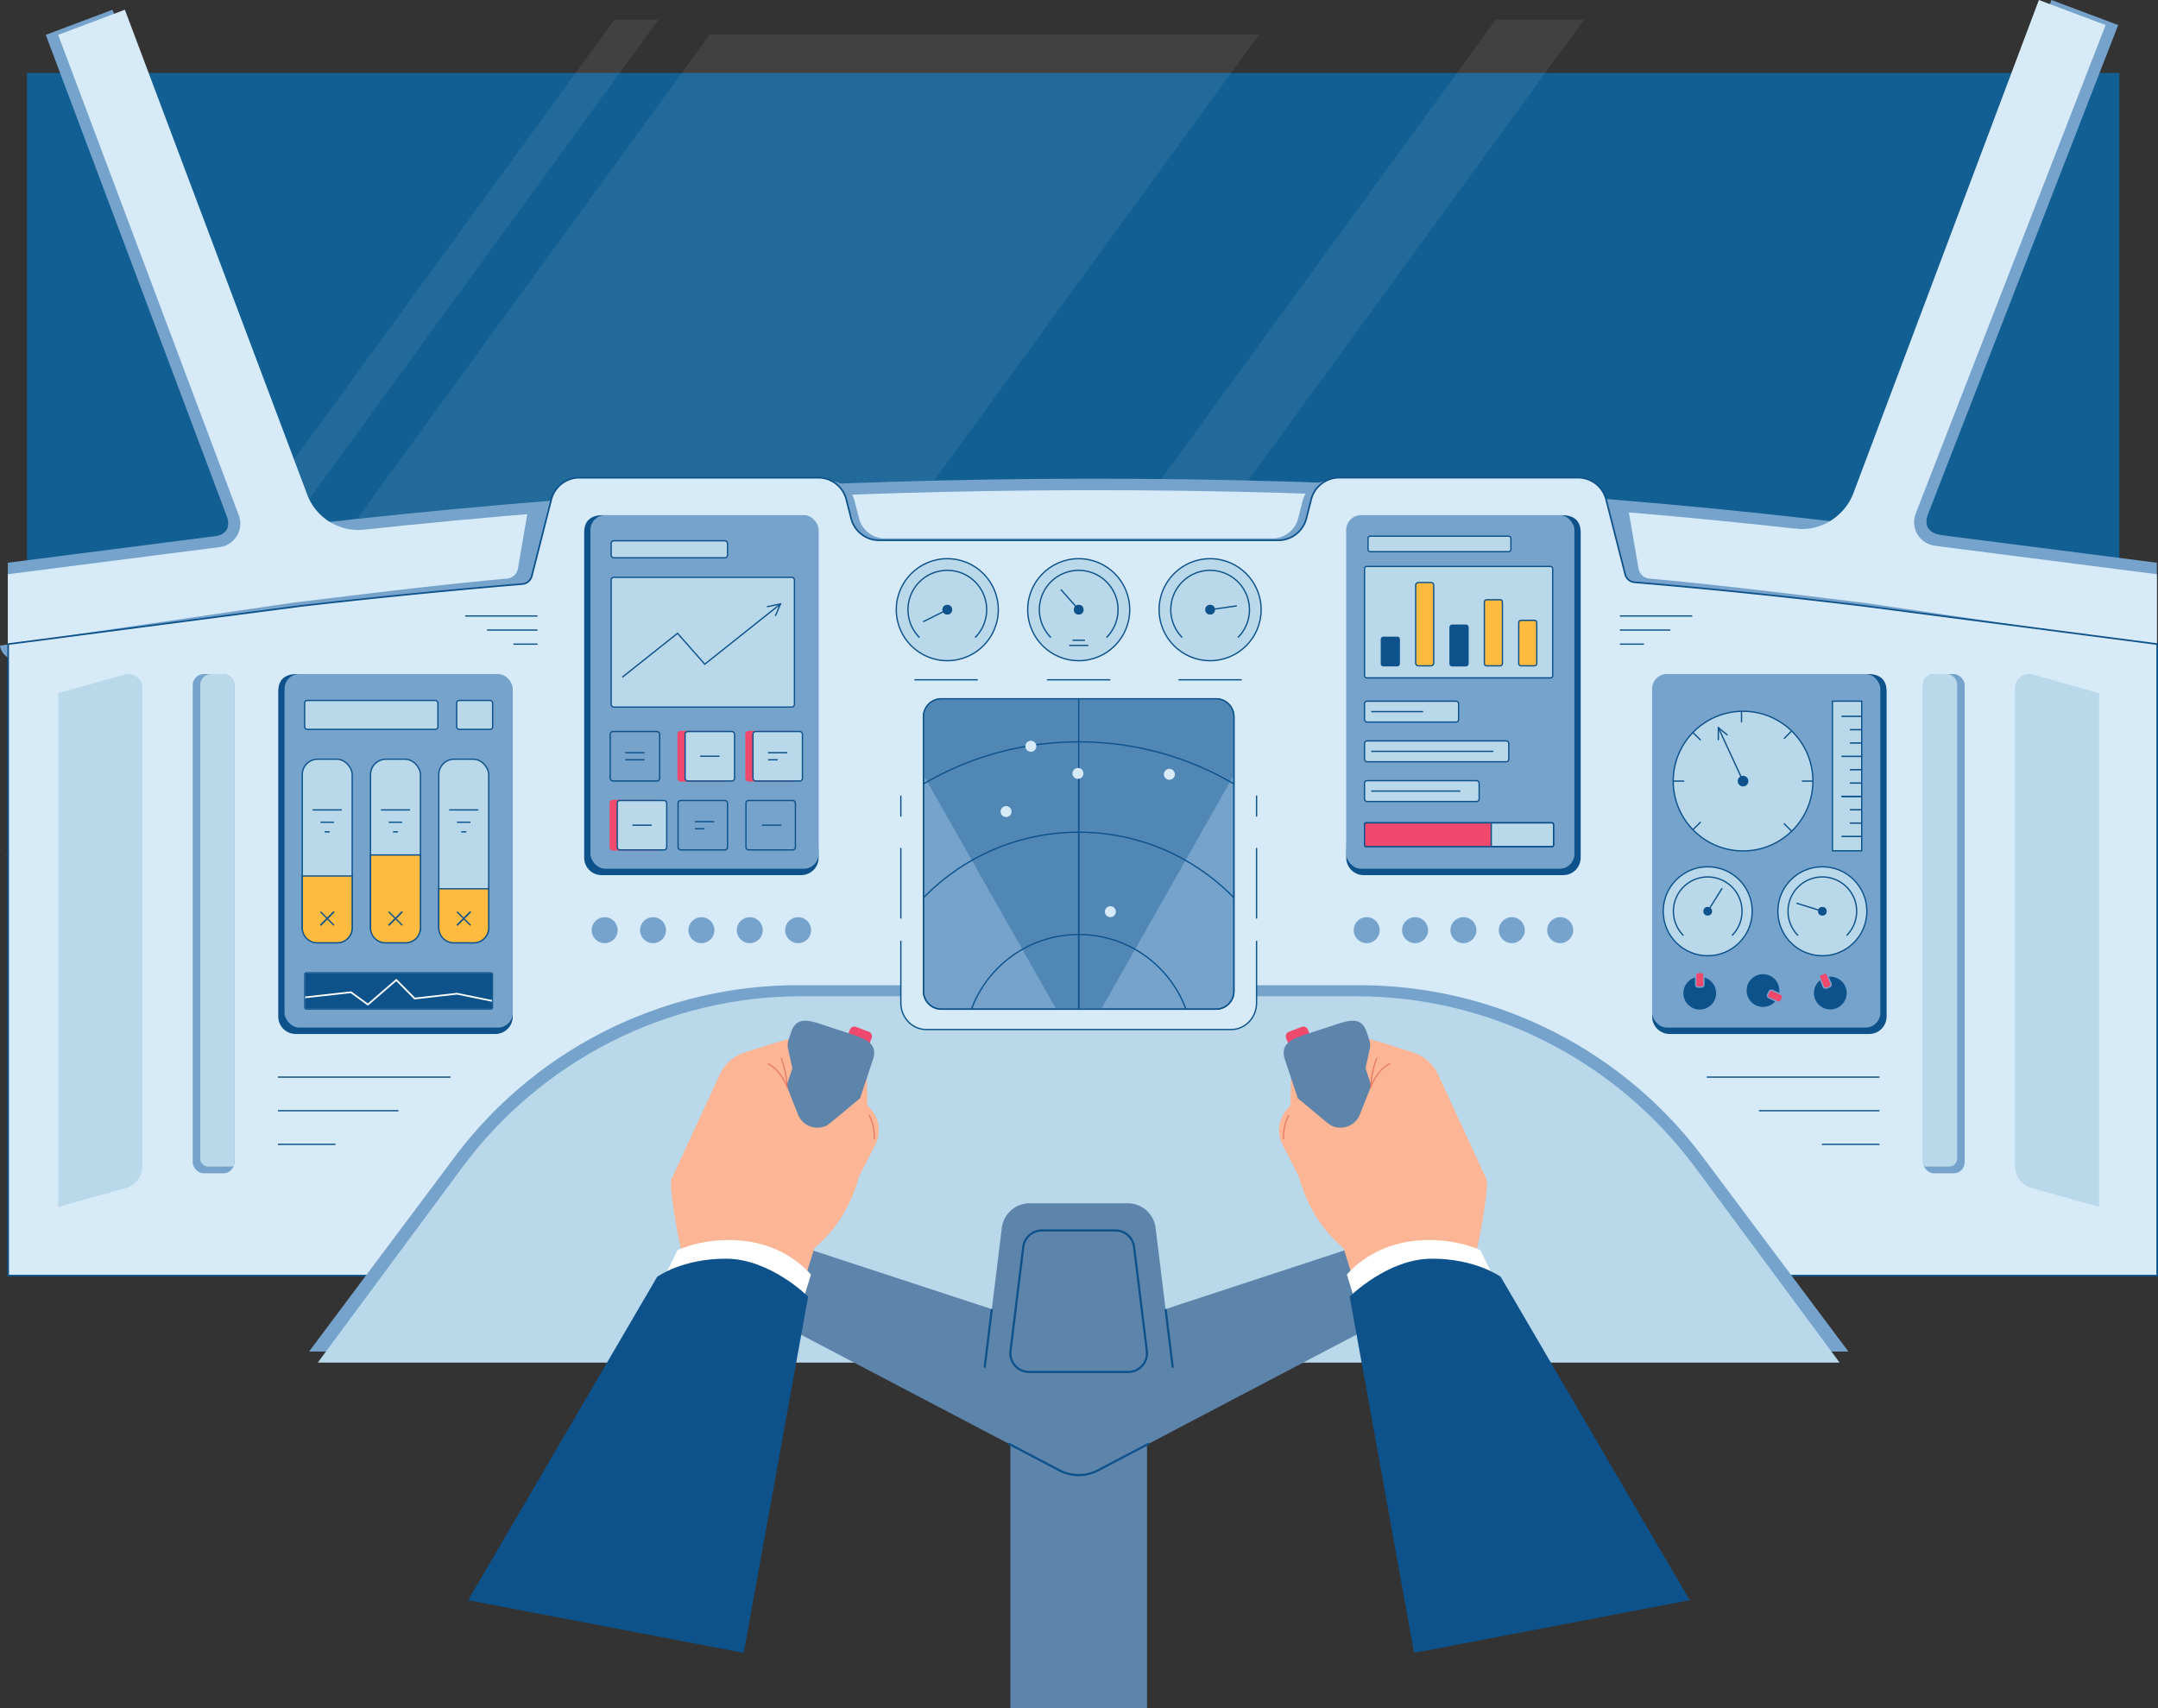 <?xml version="1.0" encoding="UTF-8"?> <svg xmlns="http://www.w3.org/2000/svg" xmlns:xlink="http://www.w3.org/1999/xlink" viewBox="0 0 1980.82 1568.27"><rect x="0" y="0" width="1980.82" height="1568.27" fill="#333333" stroke="none"/><defs><style>.cls-1{fill:#009ad7;}.cls-11,.cls-16,.cls-2,.cls-28,.cls-29,.cls-33,.cls-36{fill:none;}.cls-23,.cls-3{fill:#76a3cc;}.cls-4{fill:#115f93;}.cls-5{opacity:0.07;}.cls-6{fill:#fff;}.cls-22,.cls-7,.cls-8{fill:#d7eaf8;}.cls-10,.cls-11,.cls-12,.cls-16,.cls-17,.cls-18,.cls-19,.cls-22,.cls-23,.cls-29,.cls-33,.cls-8{stroke:#0d528b;}.cls-10,.cls-11,.cls-12,.cls-14,.cls-15,.cls-16,.cls-17,.cls-18,.cls-19,.cls-22,.cls-23,.cls-26,.cls-27,.cls-28,.cls-29,.cls-33,.cls-8{stroke-miterlimit:10;}.cls-8{stroke-width:1.5px;}.cls-10,.cls-9{fill:#b9d8ea;}.cls-10,.cls-11,.cls-12,.cls-14,.cls-15,.cls-18,.cls-22,.cls-23,.cls-26{stroke-width:1.2px;}.cls-12,.cls-13,.cls-14,.cls-17,.cls-19,.cls-27{fill:#0d528b;}.cls-14,.cls-15,.cls-27{stroke:#76a3cc;}.cls-15,.cls-21,.cls-26{fill:#ef496d;}.cls-16{stroke-width:1.29px;}.cls-17{stroke-width:1.05px;}.cls-18{fill:#ffbb3f;}.cls-19{stroke-width:1.14px;}.cls-20{clip-path:url(#clip-path);}.cls-24{clip-path:url(#clip-path-2);}.cls-25{fill:#5187b5;}.cls-26{stroke:#ef496d;}.cls-27,.cls-29{stroke-width:0.93px;}.cls-28{stroke:#fff;stroke-width:1.55px;}.cls-30{clip-path:url(#clip-path-3);}.cls-31{clip-path:url(#clip-path-4);}.cls-32{fill:#5d84ab;}.cls-33{stroke-width:2px;}.cls-34{fill:#fcb595;}.cls-35{fill:#e5755f;}.cls-36{stroke:#e5755f;stroke-linecap:round;stroke-linejoin:round;}</style><clipPath id="clip-path"><rect class="cls-1" x="1252.49" y="755.37" width="116.35" height="21.88"></rect></clipPath><clipPath id="clip-path-2"><path class="cls-2" d="M1132.62,910a16.47,16.47,0,0,1-16.48,16.47h-252A16.47,16.47,0,0,1,847.66,910V658a16.48,16.48,0,0,1,16.48-16.48h252A16.48,16.48,0,0,1,1132.62,658Z"></path></clipPath><clipPath id="clip-path-3"><rect class="cls-3" x="176.9" y="618.8" width="38.26" height="458.35" rx="10.16"></rect></clipPath><clipPath id="clip-path-4"><rect class="cls-3" x="1765.12" y="618.8" width="38.26" height="458.35" rx="10.16" transform="translate(3568.5 1695.95) rotate(-180)"></rect></clipPath></defs><g id="Layer_2" data-name="Layer 2"><g id="Layer_1-2" data-name="Layer 1"><rect class="cls-4" x="24.76" y="66.97" width="1920.59" height="1080.78"></rect><g class="cls-5"><polygon class="cls-6" points="596.83 799.06 92.56 799.06 651.51 31.68 1155.77 31.68 596.83 799.06"></polygon><polygon class="cls-6" points="894.97 785.51 813.99 785.51 1372.94 18.14 1453.91 18.14 894.97 785.51"></polygon><polygon class="cls-6" points="45.46 785.51 4.97 785.51 563.92 18.14 604.4 18.14 45.46 785.51"></polygon></g><path class="cls-3" d="M7.19,1096.36H1979.77V516.6l-273.33-35c-467.71-57.08-943.26-55.31-1425.93,0L7.19,516.6Z"></path><path class="cls-3" d="M322.84,486.25a50.11,50.11,0,0,1-52.2-32.19L103.26,8.93,42,32l165.81,441c5,13.18-1.3,20.22-20.18,20.57C230.07,528.41,277.32,520.68,322.84,486.25Z"></path><path class="cls-3" d="M1788.6,492.12c-16.71-.9-23.79-7.47-18.65-20.69L1944.26,23,1883,0,1712.86,452.52c-8.18,21.75-30.39,35.73-53.44,32.78C1699.1,548.24,1743.56,531.72,1788.6,492.12Z"></path><path class="cls-7" d="M7.19,1106.92H1979.77V527.16l-273.33-35c-467.71-57.08-943.26-55.31-1425.93,0l-273.32,35Z"></path><path class="cls-7" d="M1776,501a21.81,21.81,0,0,1-17.56-29.55L1932.72,23,1871.48,0,1701.32,452.52c-8.18,21.75-30.39,35.73-53.44,32.78C1687.56,548.24,1730.93,540.58,1776,501Z"></path><path class="cls-7" d="M334.19,486.25A50.11,50.11,0,0,1,282,454.06L114.61,8.93,53.37,32l165.8,441a21.81,21.81,0,0,1-17.65,29.32C244,537.16,288.67,520.68,334.19,486.25Z"></path><path class="cls-3" d="M1175,563.29l44.28-121.75a24.38,24.38,0,0,0-23.63,18.37l-4.07,16a24.4,24.4,0,0,1-23.64,18.37H812.14a24.38,24.38,0,0,1-23.63-18.37l-4.08-16a24.38,24.38,0,0,0-23.63-18.37l47.47,158.54Z"></path><path class="cls-3" d="M1711.09,553.4c-63.58-7.76-132.75-16.45-197.09-22.22a11.17,11.17,0,0,1-10-9.23l-9.67-56.28-19.11-3.26,13.08,83.13s483,115.25,491.09,47.17Z"></path><path class="cls-3" d="M268.31,553.4C331.9,545.64,401.07,537,465.4,531.18a11.16,11.16,0,0,0,10-9.23l9.68-56.28,19.1-3.26-13.08,83.13S8.06,660.79,0,592.71Z"></path><path class="cls-8" d="M1491.75,527.28l-17.51-68.76a26.57,26.57,0,0,0-25.75-20H1229.27a26.57,26.57,0,0,0-25.75,20L1199.08,476a26.57,26.57,0,0,1-25.75,20H807a26.57,26.57,0,0,1-25.75-20l-4.44-17.45a26.57,26.57,0,0,0-25.75-20H531.79a26.57,26.57,0,0,0-25.75,20l-17.91,70.35a9.7,9.7,0,0,1-8.58,7.26q-59.35,4.95-118.85,11-42.33,4.3-84.73,9.16l-268.48,35v579.76H1980.07V591.31l-268.47-35q-105.37-12.85-211.27-21.75A9.69,9.69,0,0,1,1491.75,527.28Z"></path><path class="cls-3" d="M1696.66,1240.8h-1413l133.6-178.5A393.81,393.81,0,0,1,732.5,904.46h515.28a393.81,393.81,0,0,1,315.28,157.84Z"></path><path class="cls-9" d="M1688.6,1250.94H291.68l132.07-178.5c73.51-99.34,189-157.83,311.69-157.83h509.4c122.68,0,238.18,58.49,311.69,157.83Z"></path><g id="_2_кнопки" data-name="2 кнопки"><circle class="cls-3" cx="1254.5" cy="853.93" r="11.93"></circle><circle class="cls-3" cx="1298.9" cy="853.93" r="11.93"></circle><circle class="cls-3" cx="1343.29" cy="853.93" r="11.93"></circle><circle class="cls-3" cx="1387.69" cy="853.93" r="11.93"></circle><circle class="cls-3" cx="1432.09" cy="853.93" r="11.93"></circle></g><g id="_1_кнопки" data-name="1 кнопки"><circle class="cls-3" cx="732.61" cy="853.93" r="11.93"></circle><circle class="cls-3" cx="688.21" cy="853.93" r="11.93"></circle><circle class="cls-3" cx="643.82" cy="853.93" r="11.93"></circle><circle class="cls-3" cx="599.42" cy="853.93" r="11.93"></circle><circle class="cls-3" cx="555.02" cy="853.93" r="11.93"></circle></g><g id="_6" data-name="6"><circle class="cls-10" cx="1110.76" cy="559.72" r="46.83"></circle><path class="cls-11" d="M1085.23,585.25a36.11,36.11,0,1,1,51.07,0"></path><circle class="cls-12" cx="1110.76" cy="559.72" r="3.91"></circle><line class="cls-12" x1="1110.76" y1="559.72" x2="1135.28" y2="556.19"></line><circle class="cls-10" cx="990.14" cy="559.72" r="46.83"></circle><path class="cls-11" d="M964.6,585.25a36.11,36.11,0,1,1,51.07,0"></path><circle class="cls-12" cx="990.14" cy="559.72" r="3.91"></circle><line class="cls-12" x1="990.14" y1="559.72" x2="973.73" y2="541.17"></line><circle class="cls-10" cx="869.52" cy="559.72" r="46.83"></circle><path class="cls-11" d="M844,585.25a36.11,36.11,0,1,1,51.07,0"></path><circle class="cls-12" cx="869.52" cy="559.72" r="3.91"></circle><line class="cls-12" x1="869.52" y1="559.72" x2="847.34" y2="570.76"></line><line class="cls-11" x1="984.4" y1="587.77" x2="995.88" y2="587.77"></line><line class="cls-11" x1="981.42" y1="592.52" x2="998.86" y2="592.52"></line><line class="cls-11" x1="839.36" y1="624.08" x2="897.5" y2="624.08"></line><line class="cls-11" x1="961.07" y1="624.08" x2="1019.21" y2="624.08"></line><line class="cls-11" x1="1081.69" y1="624.08" x2="1139.83" y2="624.08"></line></g><g id="_5" data-name="5"><path class="cls-13" d="M1532.49,949.24H1715.7a16,16,0,0,0,16-16V634.78c0-8.85-4.07-16-17.41-16l-176,5.83a16,16,0,0,0-16,16l-5.77,292.57A16,16,0,0,0,1532.49,949.24Z"></path><rect class="cls-3" x="1516.46" y="618.75" width="209.49" height="324.61" rx="13.62"></rect><circle class="cls-14" cx="1560.18" cy="911.79" r="15.64"></circle><rect class="cls-15" x="1556.44" y="892.75" width="7.58" height="13.49" rx="2.21"></rect><circle class="cls-14" cx="1618.25" cy="909.37" r="15.64"></circle><rect class="cls-15" x="1625.59" y="907.84" width="7.58" height="13.49" rx="2.21" transform="translate(3144.51 -178.9) rotate(114.88)"></rect><circle class="cls-14" cx="1680.05" cy="911.66" r="15.64"></circle><rect class="cls-15" x="1671.66" y="893.52" width="7.58" height="13.49" rx="2.21" transform="translate(-216 700.2) rotate(-22.21)"></rect><circle class="cls-10" cx="1672.73" cy="836.58" r="40.85"></circle><path class="cls-11" d="M1650.45,858.85a31.5,31.5,0,1,1,44.55,0"></path><circle class="cls-12" cx="1672.73" cy="836.58" r="3.41"></circle><line class="cls-12" x1="1672.73" y1="836.58" x2="1649.02" y2="829.15"></line><circle class="cls-10" cx="1567.51" cy="836.58" r="40.85"></circle><path class="cls-11" d="M1545.24,858.85a31.5,31.5,0,1,1,44.54,0"></path><circle class="cls-12" cx="1567.51" cy="836.58" r="3.41"></circle><line class="cls-12" x1="1567.51" y1="836.58" x2="1580.76" y2="815.43"></line><circle class="cls-10" cx="1599.94" cy="717.08" r="64.11"></circle><line class="cls-11" x1="1598.54" y1="652.88" x2="1598.54" y2="765.52"></line><line class="cls-11" x1="1664.04" y1="717.08" x2="1535.84" y2="717.08"></line><line class="cls-11" x1="1644.56" y1="671.05" x2="1553.92" y2="761.7"></line><line class="cls-11" x1="1644.56" y1="763.1" x2="1553.92" y2="672.45"></line><circle class="cls-9" cx="1599.94" cy="717.08" r="54.03"></circle><circle class="cls-12" cx="1599.94" cy="717.08" r="4.28"></circle><line class="cls-11" x1="1599.94" y1="717.08" x2="1577.28" y2="668.02"></line><polyline class="cls-11" points="1577.22 679.48 1577.29 668.02 1585.65 674.9"></polyline><rect class="cls-10" x="1682.01" y="643.7" width="26.86" height="137.36"></rect><line class="cls-16" x1="1690.33" y1="657.61" x2="1708.87" y2="657.61"></line><line class="cls-16" x1="1698.01" y1="669.87" x2="1708.87" y2="669.87"></line><line class="cls-16" x1="1698.01" y1="682.12" x2="1708.87" y2="682.12"></line><line class="cls-16" x1="1690.33" y1="694.38" x2="1708.87" y2="694.38"></line><line class="cls-16" x1="1698.01" y1="706.63" x2="1708.87" y2="706.63"></line><line class="cls-16" x1="1698.01" y1="718.88" x2="1708.87" y2="718.88"></line><line class="cls-16" x1="1690.33" y1="731.14" x2="1708.87" y2="731.14"></line><line class="cls-16" x1="1690.33" y1="731.14" x2="1708.87" y2="731.14"></line><line class="cls-16" x1="1698.01" y1="743.39" x2="1708.87" y2="743.39"></line><line class="cls-16" x1="1698.01" y1="755.65" x2="1708.87" y2="755.65"></line><line class="cls-16" x1="1690.33" y1="767.9" x2="1708.87" y2="767.9"></line></g><g id="_4" data-name="4"><path class="cls-13" d="M1251.69,803.4H1434.9a16,16,0,0,0,16-16V488.93c0-8.85-4.08-16-17.42-16l-176,5.83a16,16,0,0,0-16,16l-5.78,292.57A16,16,0,0,0,1251.69,803.4Z"></path><rect class="cls-3" x="1235.66" y="472.91" width="209.49" height="324.61" rx="13.62"></rect><rect class="cls-10" x="1252.49" y="520.01" width="172.7" height="102.31" rx="2"></rect><rect class="cls-17" x="1263.04" y="589.83" width="26.27" height="16.57" rx="1.75" transform="translate(678.06 1874.29) rotate(-90)"></rect><rect class="cls-18" x="1269.47" y="564.73" width="76.48" height="16.57" rx="2.41" transform="translate(734.7 1880.72) rotate(-90)"></rect><rect class="cls-19" x="1320.56" y="584.28" width="37.37" height="16.57" rx="1.89" transform="translate(746.68 1931.81) rotate(-90)"></rect><rect class="cls-18" x="1381.44" y="582.09" width="41.75" height="16.57" rx="2" transform="translate(811.94 1992.69) rotate(-90)"></rect><rect class="cls-18" x="1340.45" y="572.63" width="60.68" height="16.57" rx="2" transform="translate(789.87 1951.7) rotate(-90)"></rect><rect class="cls-10" x="1252.49" y="755.37" width="173.5" height="21.88" rx="1.42"></rect><rect class="cls-1" x="1252.49" y="755.37" width="116.35" height="21.88"></rect><g class="cls-20"><rect class="cls-21" x="1252.49" y="755.37" width="116.35" height="21.88"></rect></g><rect class="cls-11" x="1252.49" y="755.37" width="173.5" height="21.88" rx="1.42"></rect><line class="cls-11" x1="1368.84" y1="755.37" x2="1368.84" y2="777.25"></line><rect class="cls-10" x="1252.49" y="643.7" width="86.35" height="19.17" rx="2.32"></rect><rect class="cls-10" x="1252.49" y="680.18" width="132.41" height="19.17" rx="2.32"></rect><rect class="cls-10" x="1252.49" y="716.66" width="105.21" height="19.17" rx="2.32"></rect><line class="cls-11" x1="1258.64" y1="653.29" x2="1306.31" y2="653.29"></line><rect class="cls-10" x="1255.72" y="492.21" width="131.12" height="14.26" rx="2"></rect><line class="cls-11" x1="1258.64" y1="689.76" x2="1370.78" y2="689.76"></line><line class="cls-11" x1="1258.64" y1="726.24" x2="1340.41" y2="726.24"></line></g><g id="_3_экран" data-name="3 экран"><path class="cls-22" d="M826.88,863.75v57c0,13.48,10.45,24.41,23.34,24.41h279.84c12.89,0,23.34-10.93,23.34-24.41v-57"></path><line class="cls-11" x1="826.88" y1="749.67" x2="826.88" y2="730.37"></line><line class="cls-11" x1="826.88" y1="843.32" x2="826.88" y2="778.46"></line><line class="cls-11" x1="1153.4" y1="749.67" x2="1153.4" y2="730.37"></line><line class="cls-11" x1="1153.4" y1="843.32" x2="1153.4" y2="778.46"></line><path class="cls-23" d="M1132.62,910a16.47,16.47,0,0,1-16.48,16.47h-252A16.47,16.47,0,0,1,847.66,910V658a16.48,16.48,0,0,1,16.48-16.48h252A16.48,16.48,0,0,1,1132.62,658Z"></path><g class="cls-24"><polygon class="cls-25" points="990.14 962.86 801.57 630.17 1178.71 630.17 990.14 962.86"></polygon><circle class="cls-11" cx="990.14" cy="962.85" r="281.81"></circle><circle class="cls-11" cx="990.14" cy="962.85" r="198.85"></circle><circle class="cls-11" cx="990.14" cy="962.85" r="104.94"></circle><line class="cls-11" x1="990.14" y1="712.67" x2="990.14" y2="1213.04"></line><line class="cls-11" x1="990.14" y1="580.44" x2="990.14" y2="1345.27"></line><line class="cls-11" x1="1372.55" y1="962.85" x2="607.73" y2="962.85"></line><circle class="cls-7" cx="923.48" cy="745.05" r="5.03"></circle><circle class="cls-7" cx="946.23" cy="685.11" r="5.03"></circle><circle class="cls-7" cx="1073.38" cy="710.86" r="5.03"></circle><circle class="cls-7" cx="989.43" cy="710.03" r="5.03"></circle><circle class="cls-7" cx="1019.21" cy="836.97" r="5.03"></circle></g><path class="cls-11" d="M1132.62,910a16.47,16.47,0,0,1-16.48,16.47h-252A16.47,16.47,0,0,1,847.66,910V658a16.48,16.48,0,0,1,16.48-16.48h252A16.48,16.48,0,0,1,1132.62,658Z"></path></g><g id="_2" data-name="2"><path class="cls-13" d="M735.42,803.4H552.21a16,16,0,0,1-16-16V488.93c0-8.85,4.08-16,17.42-16l176,5.83a16,16,0,0,1,16,16l5.78,292.57A16,16,0,0,1,735.42,803.4Z"></path><rect class="cls-3" x="541.96" y="472.91" width="209.49" height="324.61" rx="13.62" transform="translate(1293.4 1270.43) rotate(-180)"></rect><rect class="cls-26" x="560.11" y="734.87" width="45.39" height="45.39" rx="2.37"></rect><rect class="cls-10" x="566.57" y="734.87" width="45.39" height="45.39" rx="2.37"></rect><rect class="cls-26" x="622.4" y="671.57" width="45.39" height="45.39" rx="2.37"></rect><rect class="cls-10" x="628.86" y="671.57" width="45.39" height="45.39" rx="2.37"></rect><rect class="cls-26" x="684.7" y="671.57" width="45.39" height="45.39" rx="2.37"></rect><rect class="cls-10" x="691.15" y="671.57" width="45.39" height="45.39" rx="2.37"></rect><rect class="cls-23" x="560.11" y="671.57" width="45.39" height="45.39" rx="2.37"></rect><rect class="cls-23" x="622.4" y="734.87" width="45.39" height="45.39" rx="2.37"></rect><rect class="cls-23" x="684.7" y="734.87" width="45.39" height="45.39" rx="2.37"></rect><rect class="cls-10" x="560.99" y="496.45" width="106.8" height="15.64" rx="2.37"></rect><line class="cls-12" x1="580.37" y1="757.56" x2="598.16" y2="757.56"></line><line class="cls-12" x1="637.81" y1="754.32" x2="655.59" y2="754.32"></line><line class="cls-12" x1="637.81" y1="760.81" x2="646.7" y2="760.81"></line><line class="cls-12" x1="642.66" y1="694.26" x2="660.45" y2="694.26"></line><line class="cls-12" x1="699.44" y1="757.56" x2="717.22" y2="757.56"></line><line class="cls-12" x1="573.92" y1="691.02" x2="591.7" y2="691.02"></line><line class="cls-12" x1="573.92" y1="697.51" x2="591.7" y2="697.51"></line><line class="cls-12" x1="704.96" y1="691.02" x2="722.74" y2="691.02"></line><line class="cls-12" x1="704.96" y1="697.51" x2="713.85" y2="697.51"></line><rect class="cls-10" x="560.99" y="529.99" width="168.21" height="119.13" rx="2.37"></rect><polyline class="cls-11" points="571.22 621.69 621.91 581.39 646.91 609.77 716.41 554.43"></polyline><polyline class="cls-11" points="703.92 556.99 716.41 554.43 711.69 565.49"></polyline></g><g id="_1" data-name="1"><path class="cls-13" d="M454.62,949.24H271.41a16,16,0,0,1-16-16V634.78c0-8.85,4.07-16,17.41-16l176.05,5.83a16,16,0,0,1,16,16l5.77,292.57A16,16,0,0,1,454.62,949.24Z"></path><rect class="cls-3" x="261.16" y="618.75" width="209.49" height="324.61" rx="13.62" transform="translate(731.81 1562.12) rotate(-180)"></rect><rect class="cls-10" x="277.46" y="696.98" width="45.81" height="168.56" rx="14.14"></rect><path class="cls-11" d="M287,743.53h26.75"></path><path class="cls-11" d="M294.2,754.84h12.33"></path><path class="cls-11" d="M298,763.68h4.64"></path><path class="cls-18" d="M291.17,865.54h18.39a13.7,13.7,0,0,0,13.71-13.7V804.21H277.46v47.63A13.7,13.7,0,0,0,291.17,865.54Z"></path><line class="cls-11" x1="306.58" y1="837.02" x2="294.15" y2="849.45"></line><line class="cls-11" x1="306.58" y1="837.02" x2="294.15" y2="849.45"></line><line class="cls-11" x1="306.58" y1="849.45" x2="294.15" y2="837.02"></line><rect class="cls-10" x="340.11" y="696.98" width="45.81" height="168.56" rx="14.14"></rect><path class="cls-11" d="M349.64,743.53h26.75"></path><path class="cls-11" d="M356.85,754.84h12.34"></path><path class="cls-11" d="M360.7,763.68h4.64"></path><path class="cls-18" d="M353.82,865.54h18.39a13.7,13.7,0,0,0,13.71-13.7V784.91H340.11v66.93A13.7,13.7,0,0,0,353.82,865.54Z"></path><line class="cls-11" x1="369.23" y1="837.02" x2="356.8" y2="849.45"></line><line class="cls-11" x1="369.23" y1="837.02" x2="356.8" y2="849.45"></line><line class="cls-11" x1="369.23" y1="849.45" x2="356.8" y2="837.02"></line><rect class="cls-10" x="402.77" y="696.98" width="45.81" height="168.56" rx="14.14"></rect><path class="cls-11" d="M412.3,743.53h26.75"></path><path class="cls-11" d="M419.5,754.84h12.34"></path><path class="cls-11" d="M423.35,763.68H428"></path><path class="cls-18" d="M416.48,865.54h18.39a13.7,13.7,0,0,0,13.71-13.7V817.39l-.21-1.45h-45.6v35.9A13.7,13.7,0,0,0,416.48,865.54Z"></path><line class="cls-11" x1="431.89" y1="837.02" x2="419.46" y2="849.45"></line><line class="cls-11" x1="431.89" y1="837.02" x2="419.46" y2="849.45"></line><line class="cls-11" x1="431.89" y1="849.45" x2="419.46" y2="837.02"></line><rect class="cls-10" x="279.63" y="643.01" width="122.32" height="26.59" rx="2.37"></rect><rect class="cls-10" x="419.17" y="643.01" width="33.01" height="26.59" rx="2.37"></rect><rect class="cls-27" x="279.63" y="892.92" width="172.54" height="33.55" rx="1.55"></rect><polyline class="cls-28" points="279.63 915.66 322.16 910.94 337.67 922.23 363.78 899.66 380.62 916.68 419.46 912.28 452.18 918.95"></polyline><rect class="cls-29" x="279.63" y="892.92" width="172.54" height="33.55" rx="1.55"></rect></g><g id="линии"><line class="cls-22" x1="426.98" y1="565.49" x2="493.4" y2="565.49"></line><line class="cls-22" x1="447.05" y1="578.42" x2="493.4" y2="578.42"></line><line class="cls-22" x1="471.27" y1="591.35" x2="493.4" y2="591.35"></line><line class="cls-22" x1="1553.3" y1="565.49" x2="1486.88" y2="565.49"></line><line class="cls-22" x1="1533.23" y1="578.42" x2="1486.88" y2="578.42"></line><line class="cls-22" x1="1509.01" y1="591.35" x2="1486.88" y2="591.35"></line><line class="cls-22" x1="413.64" y1="988.83" x2="255.12" y2="988.83"></line><line class="cls-22" x1="365.73" y1="1019.69" x2="255.12" y2="1019.69"></line><line class="cls-22" x1="307.94" y1="1050.55" x2="255.12" y2="1050.55"></line><line class="cls-22" x1="1566.64" y1="988.83" x2="1725.16" y2="988.83"></line><line class="cls-22" x1="1614.55" y1="1019.69" x2="1725.16" y2="1019.69"></line><line class="cls-22" x1="1672.34" y1="1050.55" x2="1725.16" y2="1050.55"></line></g><g id="слева"><rect class="cls-3" x="176.9" y="618.8" width="38.26" height="458.35" rx="10.16"></rect><g class="cls-30"><path class="cls-9" d="M193.86,618.75h20.78a7.39,7.39,0,0,1,7.39,7.39v434.71a10.09,10.09,0,0,1-10.09,10.09H193.86a10.09,10.09,0,0,1-10.09-10.09v-432A10.09,10.09,0,0,1,193.86,618.75Z" transform="translate(405.81 1689.7) rotate(-180)"></path></g><path class="cls-9" d="M114.39,619.28,53.51,636.35V1108l61.92-17.36a21,21,0,0,0,15.31-20.18V631.68A12.88,12.88,0,0,0,114.39,619.28Z"></path></g><g id="справа"><rect class="cls-3" x="1765.12" y="618.8" width="38.26" height="458.35" rx="10.16" transform="translate(3568.5 1695.95) rotate(-180)"></rect><g class="cls-31"><path class="cls-9" d="M1768.33,618.75h18.09a10.09,10.09,0,0,1,10.09,10.09v434.71a7.39,7.39,0,0,1-7.39,7.39h-20.78a10.09,10.09,0,0,1-10.09-10.09v-432A10.09,10.09,0,0,1,1768.33,618.75Z"></path></g><path class="cls-9" d="M1865.89,619.28l60.88,17.07V1108l-61.92-17.36a21,21,0,0,1-15.31-20.18V631.68A12.88,12.88,0,0,1,1865.89,619.28Z"></path></g><path class="cls-32" d="M990.14,1228v131.11L683.13,1198a33.84,33.84,0,0,1-16.31-45h0a33.84,33.84,0,0,1,45-16.31Z"></path><path class="cls-32" d="M990.14,1228v131.11l307-161.18a33.84,33.84,0,0,0,16.31-45h0a33.84,33.84,0,0,0-45-16.31Z"></path><path class="cls-32" d="M1050.93,1284.46H929.35a25.73,25.73,0,0,1-25.55-28.88l15.76-128.3a25.75,25.75,0,0,1,25.55-22.61h90.05a25.75,25.75,0,0,1,25.56,22.61l15.76,128.3A25.73,25.73,0,0,1,1050.93,1284.46Z"></path><rect class="cls-32" x="927.43" y="1245.76" width="125.42" height="322.52"></rect><path class="cls-33" d="M1035.62,1259.52h-91a17.22,17.22,0,0,1-17.09-19.32l11.73-95.46a17.23,17.23,0,0,1,17.1-15.13h67.5a17.23,17.23,0,0,1,17.1,15.13l11.73,95.46A17.22,17.22,0,0,1,1035.62,1259.52Z"></path><line class="cls-33" x1="903.8" y1="1255.58" x2="910.39" y2="1201.89"></line><line class="cls-33" x1="1069.88" y1="1201.85" x2="1076.48" y2="1255.58"></line><path class="cls-33" d="M925.57,1325.23l46.86,24.6a38.11,38.11,0,0,0,35.42,0l46.86-24.6"></path><path class="cls-34" d="M1273.74,958.74l-41.21-12a22.29,22.29,0,0,0-24.12,8.11l-18.47,24.88a26,26,0,0,0-5.13,15.62l-.24,27.09,87.83-18.33Z"></path><polygon class="cls-35" points="1186.4 1013.11 1216.49 980.69 1259.88 1001.85 1210.44 1068.5 1186.4 1013.11"></polygon><path class="cls-21" d="M1181.62,944.34h21.43a0,0,0,0,1,0,0v14.52a4.4,4.4,0,0,1-4.4,4.4H1186a4.4,4.4,0,0,1-4.4-4.4V944.34A0,0,0,0,1,1181.62,944.34Z" transform="translate(2646.13 1420.55) rotate(159.14)"></path><path class="cls-32" d="M1300.77,1231.09h0c17.76-5.83,27.71-24.08,22.23-40.75l-69.61-209.65,3.87-17.55a16.28,16.28,0,0,0-.45-8.7l-2.17-6.56c-5.48-16.67-18.53-10.57-36.29-4.74h0c-5.42,1.78-21.6,6.93-26.1,8.7-10.24,4-16.67,9.18-12.86,20.76l79.31,238.85C1264.18,1228.13,1283,1236.92,1300.77,1231.09Z"></path><path class="cls-34" d="M1313.2,1177s-94.58-1.26-121.26-97.51l-14.72-28.7a28.88,28.88,0,0,1,4.11-32.36l9.48-10.55,47.73,39.75"></path><path class="cls-34" d="M1248.23,1023.12l25.5-64.39,23.5,7.55a38,38,0,0,1,22.42,19.33l45.08,97.63c1.64,10.43-8.43,67.47-14.29,82.33l.07,8.93a52.88,52.88,0,0,1-58.21,53h0a52.86,52.86,0,0,1-45.15-36.89l-21.58-69.34-8-90.92.65.54A19.18,19.18,0,0,0,1248.23,1023.12Z"></path><path class="cls-6" d="M1372.67,1176l-13.88-28.29s-27.83-13.68-65.58-7.89-56.89,30.36-56.89,30.36l6.19,20Z"></path><path class="cls-13" d="M1377.5,1172.18,1551,1469.05,1298,1517.41l-59.13-327.08s34.75-34.68,75.24-34.8S1377.5,1172.18,1377.5,1172.18Z"></path><path class="cls-36" d="M1263.72,971.42a84.13,84.13,0,0,0-5.48,26.42"></path><path class="cls-36" d="M1275.59,976.65c-11.76,5.36-17.54,21.68-17.54,21.68"></path><path class="cls-36" d="M1178.21,1045.46a42.14,42.14,0,0,1,4.68-21.56"></path><path class="cls-34" d="M707,958.74l41.21-12a22.28,22.28,0,0,1,24.11,8.11l18.48,24.88a26,26,0,0,1,5.13,15.62l.23,27.09-87.82-18.33Z"></path><polygon class="cls-35" points="794.3 1013.11 764.21 980.69 720.82 1001.85 770.25 1068.5 794.3 1013.11"></polygon><path class="cls-21" d="M782,944.34h12.64a4.4,4.4,0,0,1,4.4,4.4v14.52a0,0,0,0,1,0,0H777.65a0,0,0,0,1,0,0V948.73A4.4,4.4,0,0,1,782,944.34Z" transform="translate(391.27 -218.19) rotate(20.86)"></path><path class="cls-32" d="M679.93,1231.09h0c-17.76-5.83-27.71-24.08-22.24-40.75l69.62-209.65-3.88-17.55a16.38,16.38,0,0,1,.45-8.7l2.18-6.56c5.47-16.67,18.53-10.57,36.29-4.74h0c5.42,1.78,21.6,6.93,26.1,8.7,10.23,4,16.66,9.18,12.86,20.76L722,1211.45C716.52,1228.13,697.68,1236.92,679.93,1231.09Z"></path><path class="cls-34" d="M667.5,1177s94.57-1.26,121.26-97.51l14.72-28.7a28.88,28.88,0,0,0-4.12-32.36l-9.48-10.55-47.72,39.75"></path><path class="cls-34" d="M732.46,1023.12,707,958.73l-23.5,7.55a37.93,37.93,0,0,0-22.42,19.33L616,1083.24c-1.65,10.43,8.43,67.47,14.28,82.33l-.06,8.93a52.87,52.87,0,0,0,58.21,53h0a52.89,52.89,0,0,0,45.15-36.89l21.58-69.34,8-90.92-.66.54A19.18,19.18,0,0,1,732.46,1023.12Z"></path><path class="cls-6" d="M608,1176l13.88-28.29s27.83-13.68,65.57-7.89,56.9,30.36,56.9,30.36l-6.2,20Z"></path><path class="cls-13" d="M603.2,1172.18,429.74,1469.05l252.92,48.36,59.13-327.08s-34.76-34.68-75.24-34.8S603.2,1172.18,603.2,1172.18Z"></path><path class="cls-36" d="M717,971.42a84.13,84.13,0,0,1,5.48,26.42"></path><path class="cls-36" d="M705.11,976.65c11.75,5.36,17.54,21.68,17.54,21.68"></path><path class="cls-36" d="M802.49,1045.46a42.24,42.24,0,0,0-4.68-21.56"></path></g></g></svg> 